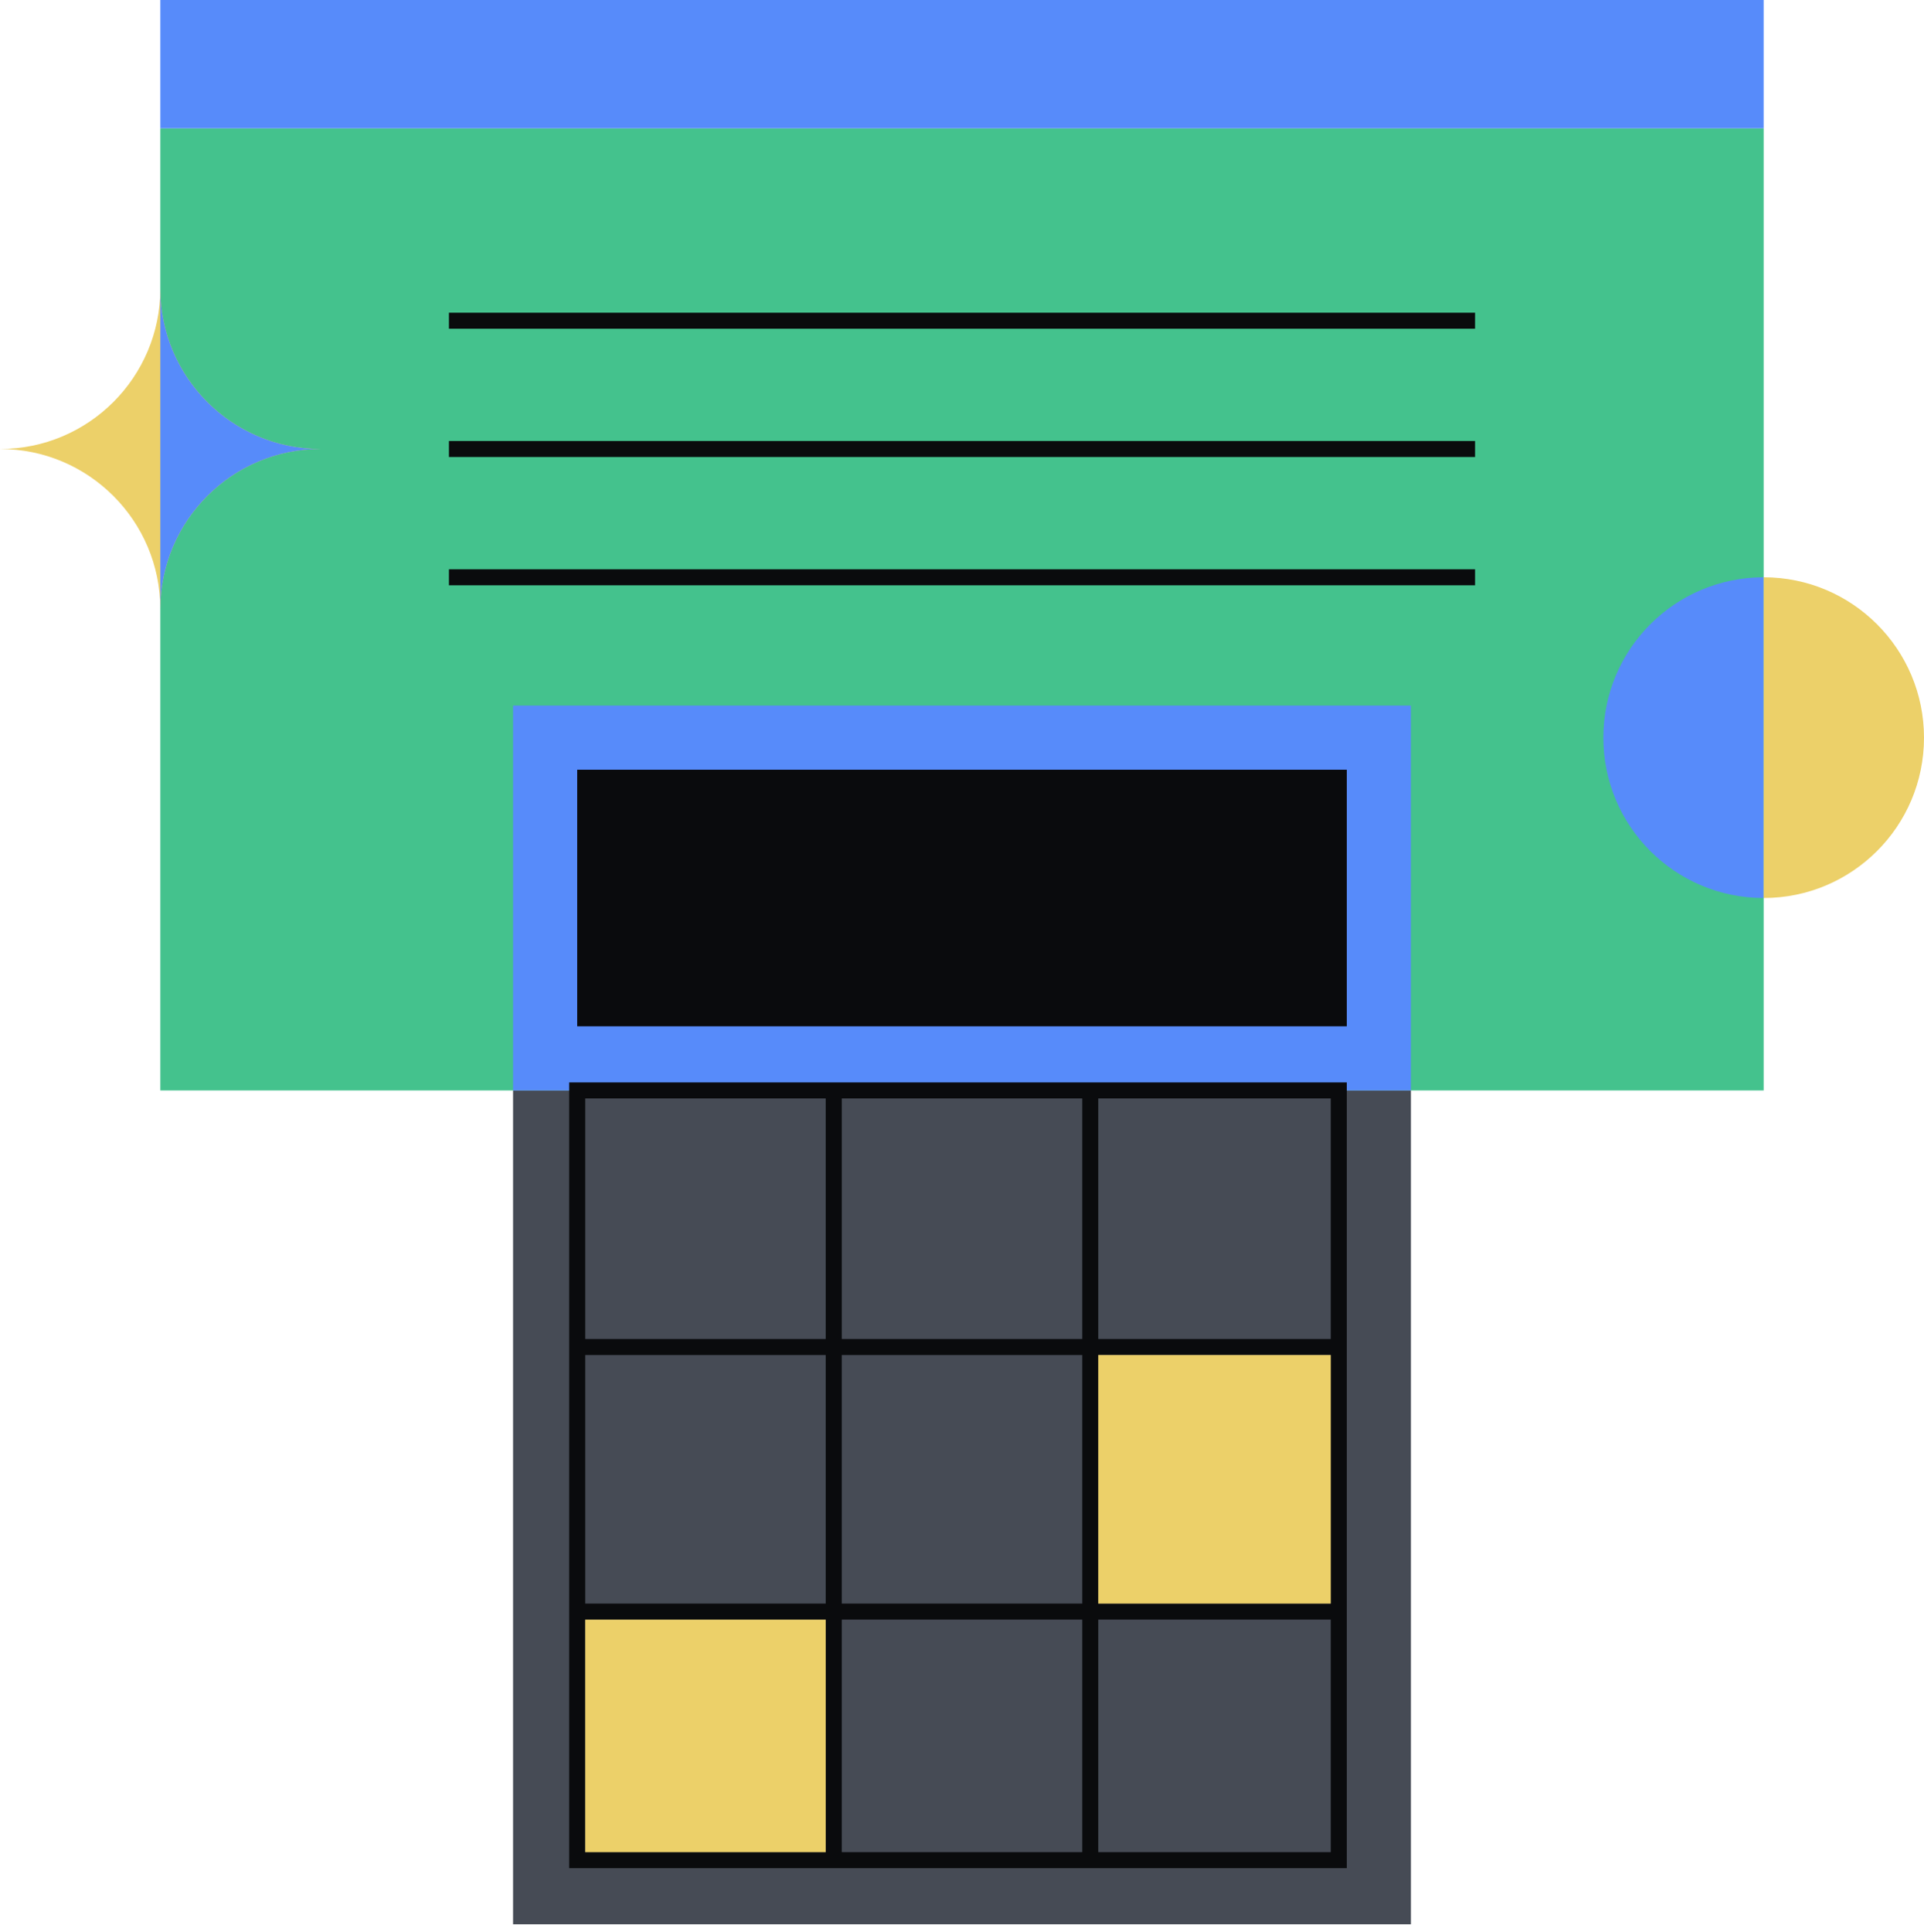 <svg xmlns="http://www.w3.org/2000/svg" fill="none" viewBox="0 0 240 241"><path fill="#44C28D" d="M220 16v120H20V16z"/><path fill="#578BFA" d="M20 0h200v16H20z"/><path fill="#ECD069" d="M40 55.998c-11.048 0-19.998 8.954-19.998 20.001 0-11.047-8.955-20.001-20.002-20.001 11.047 0 20.002-8.955 20.002-19.998 0 11.043 8.95 19.998 19.997 19.998"/><path fill="#464B55" d="M176 136v104H64V136z"/><path fill="#578BFA" d="M64 88h112v48H64z"/><path fill="#0A0B0D" d="M56 41h128v-2H56zm128 16H56v-2h128zM56 73h128v-2H56z"/><path fill="#0A0B0D" fill-rule="evenodd" d="M168 233H71v-98h97zm-65-66H73v-30h30zm2-30v30h30v-30zm32 0v30h29v-30zm-34 32H73v31h30zm63 33v29h-29v-29zm0-33v31h-29v-31zm-31 0h-30v31h30zm0 33h-30v29h30zm-32 29H73v-29h30z" clip-rule="evenodd"/><path fill="#0A0B0D" d="M72 96h96v32H72z"/><path fill="#ECD069" d="M137 169h29v31h-29zm-64 33h30v29H73z"/><path fill="#578BFA" d="M20 75.713V36.288l.002-.287c0 11.043 8.95 19.998 19.998 19.998-11.048 0-19.998 8.954-19.998 20.001q0-.144-.002-.287M220 72c-11.04 0-20 8.95-20 20.007C200 103.05 208.96 112 220 112z"/><path fill="#ECD069" d="M220 112V72c11.04 0 20 8.95 20 20.007C240 103.05 231.04 112 220 112"/></svg>